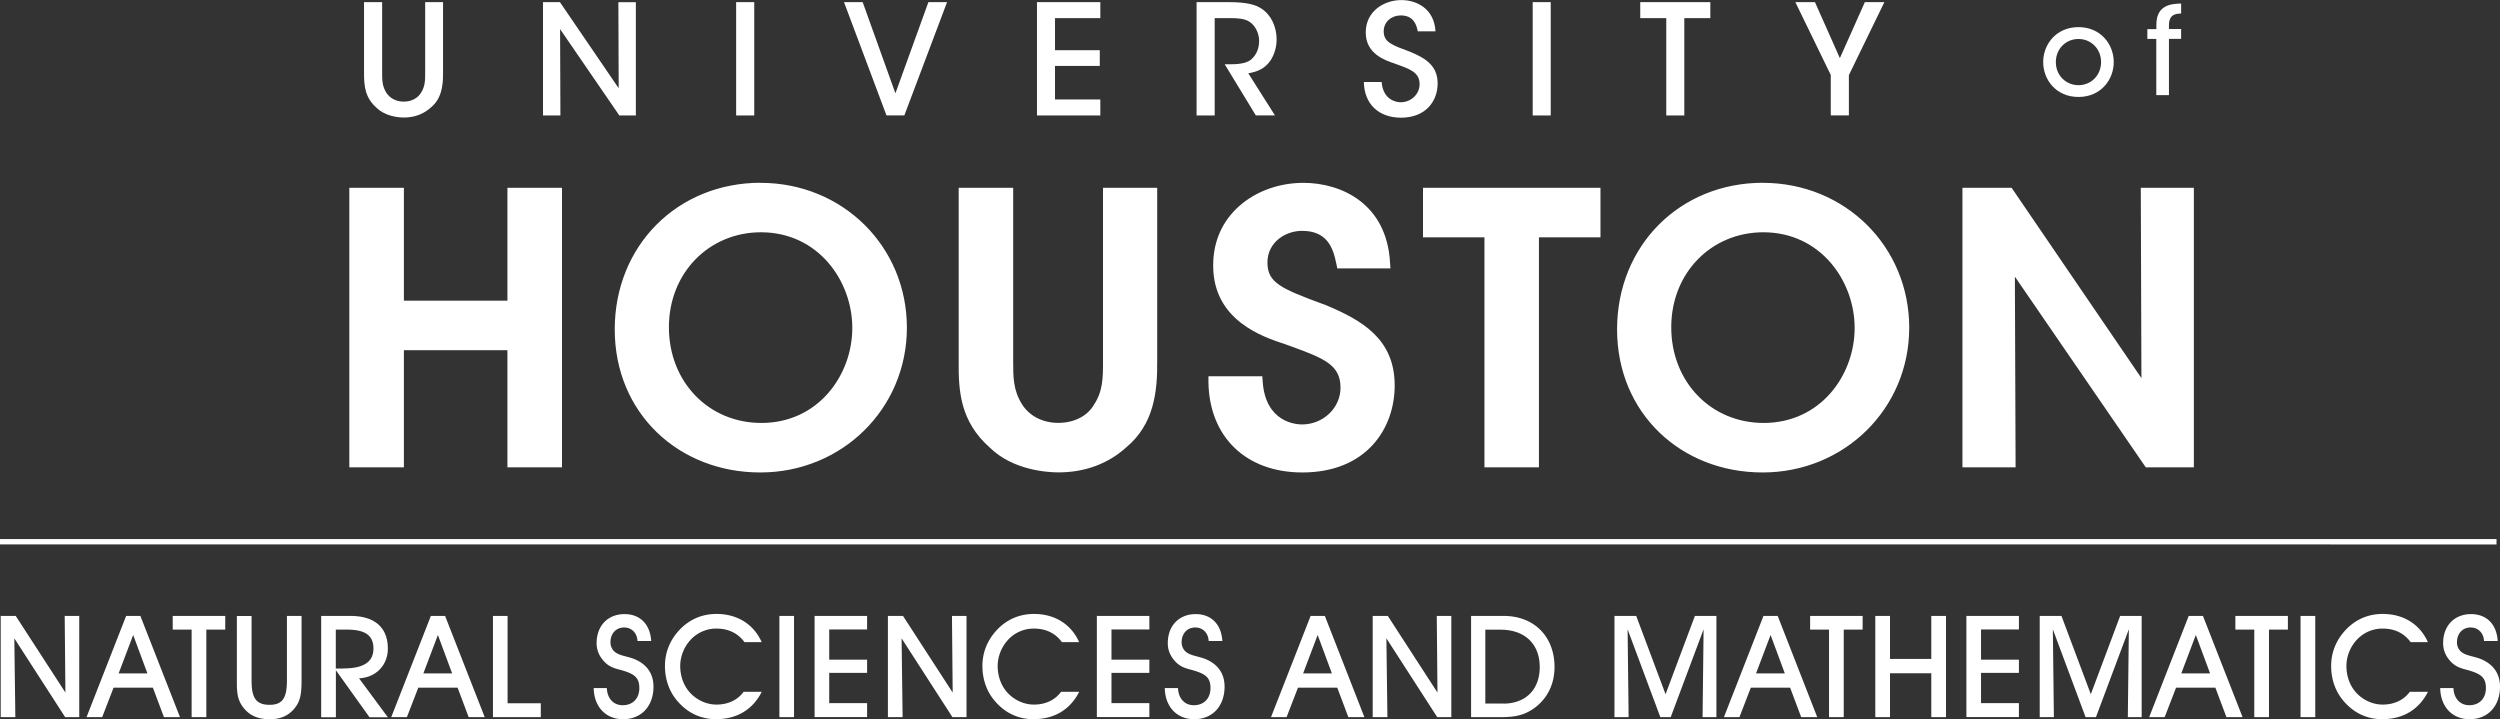 <svg xmlns="http://www.w3.org/2000/svg" viewBox="0 0 316.11 90.94"><rect x="0" y="0" width="316.11" height="90.94" fill="#333333" stroke="none"/><path style="fill:#fff" d="M64.16 38.02H51.07V23.75h-6.9v35.34h6.9V44.28h13.09v14.81h6.9V23.75h-6.9v14.27zM96.18 23.11c-10.52 0-18.45 7.95-18.45 18.54s8.08 18.09 18.4 18.09 18.54-8.04 18.54-18.31-8.12-18.31-18.5-18.31Zm.09 30.37c-6.66 0-11.69-5.18-11.69-12.1s5.11-12.01 11.64-12.01c7.23 0 11.55 6.15 11.55 12.1s-4.3 12.01-11.5 12.01ZM146.32 23.75h-6.85v21.87c0 2.15 0 3.85-1.18 5.61-.83 1.4-2.5 2.24-4.48 2.24s-3.66-.88-4.58-2.35c-1.12-1.78-1.12-3.42-1.12-5.5V23.75h-6.89v21.87c-.04 3.9.22 7.68 3.93 10.97 2.97 2.92 7.42 3.14 8.71 3.14 3.31 0 6.27-1.1 8.53-3.15 3.52-2.93 3.97-7 3.93-10.96V23.75ZM167.72 38.61l-.49-.18c-5.3-1.96-6.97-2.7-6.97-5.24s2.25-4 4.37-4c3.09 0 3.91 1.99 4.34 4.15l.12.6h6.72l-.05-.79c-.44-7.41-6.17-10.03-10.95-10.03-3.32 0-6.45 1.23-8.59 3.38-1.87 1.88-2.84 4.34-2.82 7.11 0 6.93 6.35 9.01 9.04 9.89l.94.34c4.13 1.5 6.12 2.35 6.12 5.18 0 2.56-2.19 4.65-4.87 4.65-.76 0-4.6-.26-4.97-5.39l-.05-.7h-6.81v.76c.11 6.92 4.76 11.4 11.87 11.4 8.07 0 11.68-5.52 11.68-11 0-5.96-4.25-8.27-8.63-10.13ZM179.93 30.01h7.77v29.08h6.89V30.01h7.78v-6.26h-22.44v6.26zM222.92 23.11c-10.52 0-18.45 7.95-18.45 18.54s8.08 18.09 18.4 18.09 18.54-8.04 18.54-18.31-8.12-18.31-18.5-18.31Zm.09 30.37c-6.66 0-11.69-5.18-11.69-12.1s5.11-12.01 11.64-12.01c7.23 0 11.55 6.15 11.55 12.1s-4.3 12.01-11.51 12.01ZM270.69 23.75l.08 24.06-16.41-24.06h-6.22v35.34h6.72l-.09-24.11 16.55 24.11h6.08V23.75h-6.71z"/><g><path d="M48.32.27v8.94c0 .89 0 1.66.52 2.5.43.68 1.22 1.14 2.21 1.14s1.78-.45 2.17-1.1c.54-.81.54-1.61.54-2.54V.27h2.26v8.94c.02 1.89-.29 3.35-1.55 4.39-.85.77-1.99 1.26-3.4 1.26-1.03 0-2.5-.29-3.47-1.24-1.41-1.26-1.58-2.67-1.57-4.41V.27h2.29ZM78.23 11.17 78.19.28h2.21V14.6h-2.09L70.82 3.68l.04 10.92h-2.2V.27h2.14l7.43 10.89ZM93.08.27h2.29V14.6h-2.29V.27ZM106.72.27h2.36l4.14 11.53L117.39.27h2.36l-5.4 14.32h-2.26L106.72.27ZM131.12.27h8.01v2.02h-5.73v4.06h5.66v1.99h-5.66v4.24h5.73v2.02h-8.01V.27ZM151.31.27h4.05c2.24 0 3.4.31 4.16.83 1.18.77 1.9 2.26 1.9 3.87 0 1.01-.29 1.97-.81 2.73-.73 1.03-1.66 1.37-2.77 1.57l3.37 5.32h-2.42l-3.93-6.46h.5c.99 0 2.18-.04 2.86-.62.66-.58.99-1.41.99-2.34s-.46-1.92-1.22-2.42c-.62-.39-1.41-.46-2.44-.46h-1.96V14.6h-2.29V.27ZM174.7 10.36c.16 2.15 1.67 2.57 2.42 2.57 1.28 0 2.38-1.01 2.38-2.28 0-1.59-1.36-1.95-3.19-2.63-1.12-.37-3.62-1.2-3.62-3.89-.02-2.67 2.27-4.12 4.51-4.12 1.84 0 4.14 1.01 4.31 3.95h-2.24c-.15-.77-.5-2.01-2.15-2.01-1.16 0-2.16.79-2.16 2.01 0 1.39 1.06 1.74 3.37 2.6 1.78.75 3.45 1.66 3.45 3.98s-1.57 4.34-4.62 4.34c-2.85 0-4.66-1.74-4.71-4.51h2.26ZM193.8.27h2.28V14.6h-2.28V.27ZM210.69 2.29h-3.29V.27h8.86v2.02h-3.29V14.6h-2.28V2.29ZM231.5 9.5 227.01.27h2.48l3.15 7.08L235.8.27h2.47l-4.49 9.23v5.09h-2.29V9.5Z" style="fill:#fff"/></g><g><path d="M258.35 7.84c0-2.23 1.64-4.41 4.46-4.41s4.46 2.18 4.46 4.42-1.64 4.41-4.46 4.41-4.46-2.17-4.46-4.41Zm1.6.02c0 1.66 1.26 2.91 2.86 2.91s2.86-1.25 2.86-2.92-1.26-2.92-2.86-2.92-2.86 1.25-2.86 2.92v.02ZM272.66 4.92h-1.14V3.68h1.14v-.57c0-2.52 1.95-2.64 3.13-2.66v1.26c-.54.02-1.54.02-1.54 1.47v.49h1.54v1.24h-1.54v7.12h-1.6V4.92Z" style="fill:#fff"/></g><g><path d="M.09 90.68v-12.8h1.9l6.28 9.69-.09-9.69h1.84v12.8H8.24l-6.43-9.97.13 9.97H.09ZM12.9 90.68h-1.96l5.01-12.8h1.8l5.01 12.8h-2.03l-1.4-3.73h-4.97l-1.44 3.73Zm3.94-10.39L15 85.15h3.64l-1.8-4.86ZM24.23 90.68V79.61h-2.39v-1.73h6.64v1.73h-2.39v11.07h-1.85ZM31.81 77.88v8.14c0 2.11.47 3.1 2.29 3.1 1.71 0 2.18-.99 2.18-3.1v-8.14h1.85V86c0 1.33-.07 2.36-.63 3.21-.77 1.17-1.87 1.73-3.37 1.73-1.6 0-2.7-.5-3.53-1.71-.65-.96-.65-1.98-.65-3.22v-8.12h1.85ZM40.61 90.68v-12.8h3.69c3.11 0 4.74 1.49 4.74 4.14 0 2.05-1.46 3.64-3.64 3.75l3.64 4.92h-2.32l-4.25-5.94v5.94h-1.85Zm2.81-6.16c2.54 0 3.8-.81 3.8-2.52s-1.12-2.39-3.37-2.39h-1.39v4.92h.95ZM51.43 90.68h-1.96l5.01-12.8h1.8l5.01 12.8h-2.03l-1.4-3.73h-4.97l-1.44 3.73Zm3.94-10.39-1.84 4.86h3.64l-1.8-4.86ZM62.33 90.68v-12.8h1.85v11.04h4.2v1.76h-6.05ZM76.73 86.99c.05 1.35.86 2.18 2 2.18 1.28 0 2.11-.85 2.11-2.18 0-1.42-.77-1.8-2.18-2.23-.92-.25-1.78-.4-2.57-1.48-.43-.58-.65-1.22-.65-1.96 0-2.2 1.42-3.67 3.53-3.67 1.94 0 3.24 1.26 3.37 3.4h-1.73c-.05-1.03-.76-1.71-1.69-1.71-1.04 0-1.73.79-1.73 1.87 0 .4.13.74.36 1.03.54.63 1.46.67 2.5 1.03 1.67.63 2.58 1.85 2.58 3.55 0 2.45-1.51 4.12-3.85 4.12-2.16 0-3.67-1.55-3.71-3.94h1.67ZM90.58 90.94c-1.91 0-3.55-.74-4.84-2.2-1.08-1.21-1.66-2.77-1.66-4.54s.68-3.4 2-4.72c1.22-1.21 2.75-1.85 4.52-1.85 2.63 0 4.7 1.3 5.71 3.56h-2.18c-.83-1.13-2.03-1.71-3.55-1.71a4.4 4.4 0 0 0-3.17 1.33c-.9.92-1.4 2.18-1.4 3.4 0 1.35.47 2.57 1.3 3.44.88.92 2.09 1.44 3.28 1.44 1.48 0 2.68-.58 3.44-1.62h2.29c-1.12 2.23-3.13 3.46-5.73 3.46ZM98.55 90.68v-12.8h1.85v12.8h-1.85ZM103 90.68v-12.8h6.64v1.71h-4.79v3.82h4.79v1.67h-4.79v3.83h4.79v1.76H103ZM112.27 90.68v-12.8h1.91l6.28 9.69-.09-9.69h1.84v12.8h-1.78L114 80.71l.13 9.97h-1.85ZM130.72 90.94c-1.91 0-3.55-.74-4.84-2.2-1.08-1.21-1.66-2.77-1.66-4.54s.68-3.4 2-4.72c1.22-1.21 2.75-1.85 4.52-1.85 2.63 0 4.7 1.3 5.71 3.56h-2.18c-.83-1.13-2.03-1.71-3.55-1.71a4.4 4.4 0 0 0-3.17 1.33c-.9.92-1.4 2.18-1.4 3.4 0 1.35.47 2.57 1.3 3.44.88.92 2.09 1.44 3.28 1.44 1.48 0 2.68-.58 3.44-1.62h2.29c-1.12 2.23-3.13 3.46-5.73 3.46ZM138.69 90.68v-12.8h6.64v1.71h-4.79v3.82h4.79v1.67h-4.79v3.83h4.79v1.76h-6.64ZM148.95 86.99c.05 1.35.86 2.18 2 2.18 1.28 0 2.11-.85 2.11-2.18 0-1.42-.77-1.8-2.18-2.23-.92-.25-1.78-.4-2.57-1.48-.43-.58-.65-1.22-.65-1.96 0-2.2 1.42-3.67 3.53-3.67 1.94 0 3.24 1.26 3.37 3.4h-1.73c-.05-1.03-.76-1.71-1.69-1.71-1.04 0-1.73.79-1.73 1.87 0 .4.13.74.36 1.03.54.63 1.46.67 2.5 1.03 1.67.63 2.57 1.85 2.57 3.55 0 2.45-1.51 4.12-3.85 4.12-2.16 0-3.67-1.55-3.71-3.94h1.67ZM162.67 90.68h-1.96l5.01-12.8h1.8l5 12.8h-2.03l-1.4-3.73h-4.97l-1.44 3.73Zm3.94-10.39-1.84 4.86h3.64l-1.8-4.86ZM173.57 90.68v-12.8h1.91l6.28 9.69-.09-9.69h1.84v12.8h-1.78l-6.43-9.97.13 9.97h-1.86ZM186.01 90.68v-12.8h4.12c3.89 0 6.43 2.65 6.43 6.45 0 2.2-.92 4.03-2.58 5.22-1.37.99-2.68 1.13-4.38 1.13H186Zm4.05-1.71c2.88 0 4.63-1.8 4.63-4.63s-1.8-4.72-4.97-4.72h-1.91v9.34h2.25ZM204.14 90.68v-12.8h2.75l3.71 9.9 3.71-9.9h2.72v12.8h-1.75l.13-11.11-4.16 11.11h-1.31l-4.14-11.11.13 11.11h-1.78ZM219.94 90.68h-1.96l5-12.8h1.8l5 12.8h-2.03l-1.4-3.73h-4.97l-1.44 3.73Zm3.94-10.39-1.84 4.86h3.64l-1.8-4.86ZM231.27 90.68V79.61h-2.39v-1.73h6.64v1.73h-2.39v11.07h-1.85ZM237.12 90.68v-12.8h1.86v5.44h5.22v-5.44h1.86v12.8h-1.86v-5.55h-5.22v5.55h-1.86ZM248.64 90.68v-12.8h6.64v1.71h-4.79v3.82h4.79v1.67h-4.79v3.83h4.79v1.76h-6.64ZM257.91 90.68v-12.8h2.75l3.71 9.9 3.71-9.9h2.72v12.8h-1.75l.13-11.11-4.16 11.11h-1.31l-4.14-11.11.13 11.11h-1.78ZM273.71 90.68h-1.96l5-12.8h1.8l5.01 12.8h-2.04l-1.4-3.73h-4.97l-1.44 3.73Zm3.94-10.39-1.84 4.86h3.64l-1.8-4.86ZM285.04 90.68V79.61h-2.39v-1.73h6.64v1.73h-2.39v11.07h-1.86ZM290.89 90.68v-12.8h1.86v12.8h-1.86ZM301.26 90.94c-1.91 0-3.55-.74-4.84-2.2-1.08-1.21-1.66-2.77-1.66-4.54s.68-3.4 2-4.72c1.22-1.21 2.75-1.85 4.52-1.85 2.63 0 4.7 1.3 5.71 3.56h-2.18c-.83-1.13-2.03-1.71-3.55-1.71a4.4 4.4 0 0 0-3.17 1.33c-.9.92-1.4 2.18-1.4 3.4 0 1.35.47 2.57 1.3 3.44.88.92 2.09 1.44 3.28 1.44 1.48 0 2.68-.58 3.44-1.62H307c-1.12 2.23-3.13 3.46-5.73 3.46ZM310.22 86.99c.05 1.35.87 2.18 2 2.18 1.28 0 2.11-.85 2.11-2.18 0-1.42-.77-1.8-2.18-2.23-.92-.25-1.78-.4-2.58-1.48-.43-.58-.65-1.22-.65-1.96 0-2.2 1.42-3.67 3.53-3.67 1.94 0 3.24 1.26 3.37 3.4h-1.73c-.05-1.03-.76-1.71-1.69-1.71-1.04 0-1.73.79-1.73 1.87 0 .4.12.74.36 1.03.54.63 1.46.67 2.5 1.03 1.67.63 2.58 1.85 2.58 3.55 0 2.45-1.51 4.12-3.85 4.12-2.16 0-3.67-1.55-3.71-3.94h1.67Z" style="fill:#fff"/></g><path style="fill:#fff" d="M0 68.16h315.67v.68H0z"/></svg>
